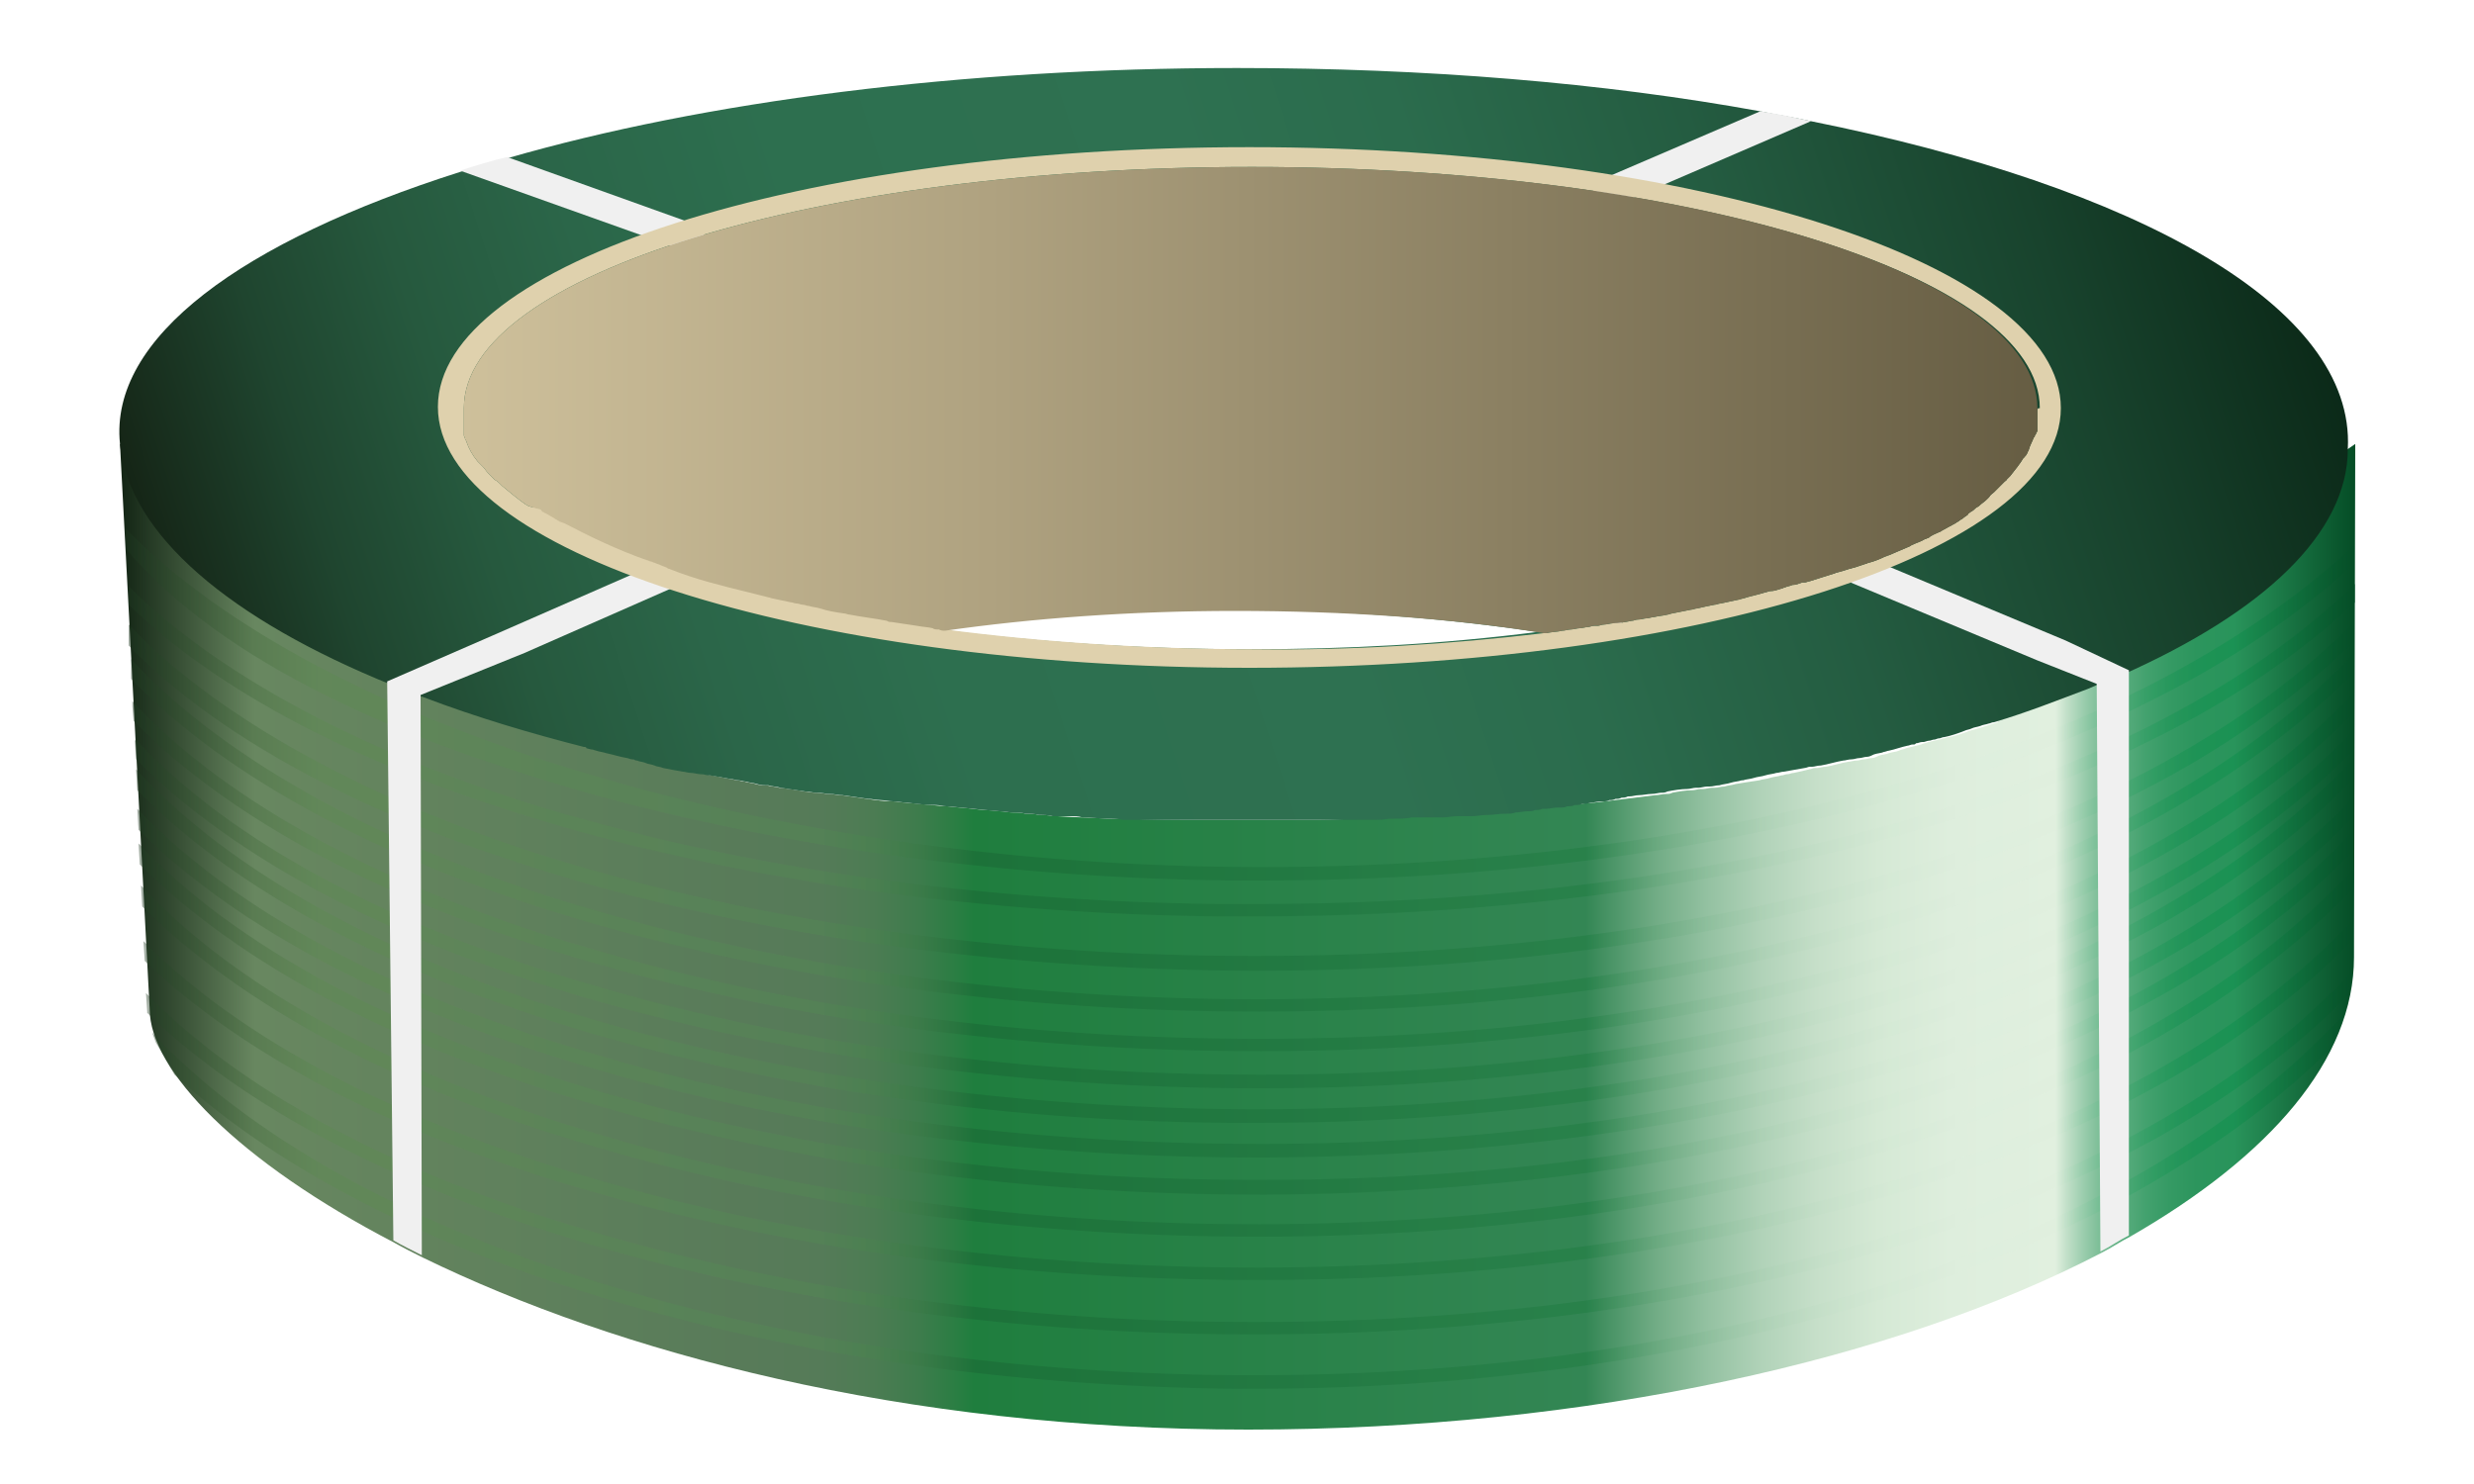 <?xml version="1.0" encoding="utf-8"?>
<!-- Generator: Adobe Illustrator 22.0.1, SVG Export Plug-In . SVG Version: 6.00 Build 0)  -->
<svg version="1.1" id="Слой_1" xmlns="http://www.w3.org/2000/svg" xmlns:xlink="http://www.w3.org/1999/xlink" x="0px" y="0px"
	 viewBox="0 0 200 120" style="enable-background:new 0 0 200 120;" xml:space="preserve">
<style type="text/css">
	.st0{fill:url(#SVGID_1_);}
	.st1{fill:url(#SVGID_2_);}
	.st2{fill:url(#SVGID_3_);fill-opacity:0.41;}
	.st3{fill:#F0F0F0;}
	.st4{fill:#DFD1AD;}
	.st5{fill:url(#SVGID_4_);}
</style>
<title>Гофрокартон</title>
<title>Пакеты</title>
<title>ПЭТ</title>
<linearGradient id="SVGID_1_" gradientUnits="userSpaceOnUse" x1="259.413" y1="-511.755" x2="440.096" y2="-511.755" gradientTransform="matrix(1 0 0 -1 -249.73 -436.11)">
	<stop  offset="0" style="stop-color:#122414"/>
	<stop  offset="6.037000e-02" style="stop-color:#688760"/>
	<stop  offset="0.28" style="stop-color:#587B59"/>
	<stop  offset="0.314" style="stop-color:#557B58"/>
	<stop  offset="0.337" style="stop-color:#4C7C53"/>
	<stop  offset="0.358" style="stop-color:#3D7C4C"/>
	<stop  offset="0.376" style="stop-color:#287E42"/>
	<stop  offset="0.382" style="stop-color:#1F7E3E"/>
	<stop  offset="0.656" style="stop-color:#338654"/>
	<stop  offset="0.666" style="stop-color:#489365"/>
	<stop  offset="0.687" style="stop-color:#71AC85"/>
	<stop  offset="0.71" style="stop-color:#93C1A1"/>
	<stop  offset="0.734" style="stop-color:#B0D2B8"/>
	<stop  offset="0.759" style="stop-color:#C6DFC9"/>
	<stop  offset="0.787" style="stop-color:#D5E9D5"/>
	<stop  offset="0.819" style="stop-color:#DEEEDD"/>
	<stop  offset="0.866" style="stop-color:#E1F0DF"/>
	<stop  offset="0.871" style="stop-color:#C2E0C9"/>
	<stop  offset="0.879" style="stop-color:#99CCAC"/>
	<stop  offset="0.887" style="stop-color:#77BB93"/>
	<stop  offset="0.896" style="stop-color:#5AAD7E"/>
	<stop  offset="0.906" style="stop-color:#44A26F"/>
	<stop  offset="0.917" style="stop-color:#359A64"/>
	<stop  offset="0.929" style="stop-color:#2C955D"/>
	<stop  offset="0.946" style="stop-color:#29945B"/>
	<stop  offset="1" style="stop-color:#054D26"/>
</linearGradient>
<path class="st0" d="M190.4,35.9l-0.1,41.5c0,8.3-6.8,16.1-18.1,22.6c-0.8,0.4-1.5,0.9-2.3,1.3c-16.5,8.6-41.4,14.3-69,14.3
	c-28.1,0-51.1-6.3-66.7-13.9c-0.8-0.4-1.6-0.8-2.3-1.2c-12.7-6.6-19.8-14-19.8-18.9L9.7,35.9l30.1,15.6l2.7,1.4l4.5,2.3
	c0,0,0.2,2.2,0.4,5.2c0.1,0,0.2,0.1,0.3,0.1c0.1,0,0.2,0.1,0.3,0.1c0.2,0,0.4,0.1,0.5,0.1c0.4,0.1,0.8,0.2,1.2,0.3
	c0.1,0,0.2,0,0.3,0.1c0,0,0.1,0,0.1,0c0.1,0,0.3,0.1,0.4,0.1c0,0,0.1,0,0.1,0c0.1,0,0.2,0.1,0.4,0.1c0.1,0,0.2,0.1,0.4,0.1
	c0.2,0.1,0.5,0.1,0.7,0.2c0.2,0.1,0.5,0.1,0.7,0.2c0.2,0.1,0.5,0.1,0.7,0.2c0.5,0.1,1,0.2,1.6,0.3c0.2,0,0.4,0.1,0.7,0.1
	c0.2,0,0.5,0.1,0.7,0.1c1,0.2,2.1,0.4,3.1,0.6c0.2,0,0.4,0.1,0.6,0.1c0.3,0.1,0.6,0.1,0.9,0.2c0.3,0.1,0.6,0.1,0.9,0.1
	c0.3,0.1,0.7,0.1,1,0.2c0.3,0,0.6,0.1,0.9,0.1c0.4,0.1,0.7,0.1,1.1,0.2c0.3,0,0.6,0.1,0.9,0.1c0,0,0.1,0,0.1,0c0.3,0,0.7,0.1,1,0.1
	c0.3,0,0.7,0.1,1,0.1c0.7,0.1,1.4,0.2,2.1,0.3c0.7,0.1,1.4,0.2,2.1,0.2c0.3,0,0.7,0.1,1,0.1c1,0.1,2.1,0.2,3.2,0.3
	c0.1,0,0.1,0,0.2,0c0.7,0.1,1.3,0.1,2,0.2c0.7,0.1,1.4,0.1,2.2,0.2c0.4,0,0.7,0.1,1.1,0.1c0,0,0,0,0,0c0.3,0,0.7,0,1,0.1
	c0.4,0,0.7,0,1.1,0.1c0.4,0,0.7,0,1.1,0.1c0.1,0,0.3,0,0.4,0c1.3,0.1,2.7,0.1,4,0.2c0.2,0,0.5,0,0.7,0c0.1,0,0.1,0,0.2,0
	c0.2,0,0.4,0,0.6,0c2.1,0.1,4.2,0.1,6.3,0.1c0.2,0,0.3,0,0.5,0c0.7,0,1.4,0,2.1,0c0.4,0,0.9,0,1.3,0c0.2,0,0.5,0,0.7,0
	c0.2,0,0.4,0,0.5,0c0.3,0,0.6,0,0.8,0c0.2,0,0.4,0,0.6,0c0.2,0,0.4,0,0.6,0c0.3,0,0.6,0,0.9,0c0.4,0,0.9,0,1.3,0
	c1.2,0,2.3-0.1,3.5-0.1c0.3,0,0.5,0,0.8,0c0.5,0,0.9,0,1.4-0.1c0.2,0,0.4,0,0.6,0c1.7-0.1,3.4-0.2,5-0.3c0.1,0,0.2,0,0.4,0
	c0.3,0,0.5,0,0.8-0.1c0.9-0.1,1.8-0.1,2.6-0.2c0.3,0,0.6-0.1,0.9-0.1c0.3,0,0.7-0.1,1-0.1c0.4,0,0.8-0.1,1.2-0.1c0.1,0,0.2,0,0.3,0
	c0.4,0,0.7-0.1,1.1-0.1c0,0,0.1,0,0.1,0c0.4,0,0.8-0.1,1.3-0.1c0.4,0,0.9-0.1,1.3-0.1c1.7-0.2,3.3-0.4,4.9-0.6
	c0.3,0,0.6-0.1,0.9-0.1c0.2,0,0.3,0,0.5-0.1c0.5-0.1,1.1-0.2,1.6-0.2c0.2,0,0.5-0.1,0.7-0.1c0.1,0,0.2,0,0.2,0
	c0.2,0,0.5-0.1,0.7-0.1c0,0,0,0,0,0c0.1,0,0.1,0,0.2,0c0,0,0,0,0,0c0.3,0,0.5-0.1,0.8-0.1c0.3-0.1,0.6-0.1,0.9-0.2
	c0.6-0.1,1.2-0.2,1.9-0.3c0.3-0.1,0.6-0.1,0.9-0.2c0.3-0.1,0.6-0.1,0.9-0.2c0.2,0,0.3-0.1,0.5-0.1c0.2,0,0.3-0.1,0.5-0.1
	c0.5-0.1,0.9-0.2,1.3-0.3c0.1,0,0.3-0.1,0.4-0.1c0.1,0,0.1,0,0.2,0c0.2,0,0.4-0.1,0.7-0.1c0.6-0.1,1.2-0.3,1.8-0.4
	c0.2,0,0.4-0.1,0.7-0.1c0.2,0,0.4-0.1,0.6-0.1c0.2,0,0.4-0.1,0.6-0.1s0.4-0.1,0.6-0.2c0.3-0.1,0.6-0.1,0.8-0.2
	c0.3-0.1,0.6-0.1,0.8-0.2c0.2-0.1,0.4-0.1,0.6-0.2c0.4-0.1,0.8-0.2,1.2-0.3c0.2-0.1,0.4-0.1,0.6-0.2c0,0,0.1,0,0.1,0
	c0.2-0.1,0.5-0.1,0.7-0.2c0,0,0.1,0,0.1,0c0.1,0,0.2-0.1,0.4-0.1c0.1,0,0.2-0.1,0.4-0.1c0.5-0.1,1.1-0.3,1.6-0.5
	c0.8-0.2,1.6-0.5,2.3-0.7c-0.5-1.3-0.8-2.1-0.8-2.1l3.7-2.6l2.3-1.6L190.4,35.9z"/>
<linearGradient id="SVGID_2_" gradientUnits="userSpaceOnUse" x1="267.771" y1="-498.518" x2="431.938" y2="-445.176" gradientTransform="matrix(1 0 0 -1 -249.73 -436.11)">
	<stop  offset="0" style="stop-color:#152516"/>
	<stop  offset="1.378000e-02" style="stop-color:#172B1B"/>
	<stop  offset="7.868000e-02" style="stop-color:#1F452F"/>
	<stop  offset="0.151" style="stop-color:#26593E"/>
	<stop  offset="0.234" style="stop-color:#2B6649"/>
	<stop  offset="0.336" style="stop-color:#2D6F4F"/>
	<stop  offset="0.516" style="stop-color:#2E7151"/>
	<stop  offset="0.618" style="stop-color:#2B6C4D"/>
	<stop  offset="0.746" style="stop-color:#245C41"/>
	<stop  offset="0.886" style="stop-color:#18432D"/>
	<stop  offset="1" style="stop-color:#0B2918"/>
</linearGradient>
<path class="st1" d="M146.4,9.8c-1.3-0.3-2.7-0.5-4.1-0.8c-12.6-2.3-27-3.5-42.3-3.5c-22.3,0-43.1,2.7-59,7.3
	c-1.3,0.4-2.6,0.7-3.8,1.1c-17.6,5.6-28.4,13.4-27.5,22c0.7,7.3,8.9,14.2,22,19.5c0.8,0.3,1.7,0.7,2.6,1c4.2,1.6,8.6,2.9,12.9,4
	c0.1,0,0.2,0,0.2,0.1c0.3,0.1,0.5,0.1,0.8,0.2c0.3,0.1,0.5,0.1,0.8,0.2c0.5,0.1,1.1,0.3,1.7,0.4c0.1,0,0.2,0.1,0.4,0.1
	s0.2,0.1,0.4,0.1c0.2,0.1,0.5,0.1,0.7,0.2c0.2,0.1,0.5,0.1,0.7,0.2c0.2,0.1,0.5,0.1,0.7,0.2c0.5,0.1,1,0.2,1.6,0.3
	c0.2,0,0.4,0.1,0.7,0.1c0.2,0,0.5,0.1,0.7,0.1c0.3,0,0.5,0.1,0.8,0.1c0.6,0.1,1.2,0.2,1.7,0.3c0.2,0,0.4,0.1,0.6,0.1
	c0.2,0,0.4,0.1,0.6,0.1c0.3,0.1,0.6,0.1,0.9,0.2c0.3,0.1,0.6,0.1,0.9,0.1c0.3,0.1,0.7,0.1,1,0.2c0.7,0.1,1.3,0.2,2,0.3
	c0.3,0,0.6,0.1,0.9,0.1c0,0,0.1,0,0.1,0c0.3,0,0.7,0.1,1,0.1c0.3,0,0.7,0.1,1,0.1c0.7,0.1,1.4,0.2,2.1,0.3c0.3,0,0.7,0.1,1,0.1
	c0.3,0,0.7,0.1,1,0.1c0.4,0,0.7,0.1,1.1,0.1c0.8,0.1,1.6,0.2,2.4,0.2c0.3,0,0.5,0.1,0.8,0.1c1.4,0.1,2.9,0.3,4.3,0.4
	c0.4,0,0.7,0.1,1.1,0.1c0,0,0,0,0,0c0.3,0,0.7,0,1,0.1c0.4,0,0.7,0,1.1,0.1c0.4,0,0.7,0,1.1,0.1c0.2,0,0.4,0,0.6,0
	c0.3,0,0.5,0,0.8,0c0.3,0,0.7,0,1,0.1c0.7,0,1.4,0.1,2,0.1c0.4,0,0.9,0,1.3,0.1c0.1,0,0.2,0,0.2,0c0.5,0,1,0,1.6,0c0,0,0,0,0.1,0
	c0.2,0,0.4,0,0.5,0c0.3,0,0.6,0,0.9,0c0.3,0,0.7,0,1,0c0.1,0,0.2,0,0.3,0c0.3,0,0.7,0,1,0c0.3,0,0.6,0,0.9,0c0.2,0,0.3,0,0.5,0
	c0.3,0,0.7,0,1,0c0.4,0,0.7,0,1.1,0c0.4,0,0.9,0,1.3,0c0.3,0,0.5,0,0.8,0c0.1,0,0.3,0,0.4,0c0.3,0,0.6,0,0.8,0c0.2,0,0.4,0,0.6,0
	c0.2,0,0.4,0,0.6,0c0.3,0,0.6,0,0.9,0c0.2,0,0.4,0,0.7,0c0.2,0,0.5,0,0.7,0c0.3,0,0.5,0,0.8,0c0.2,0,0.4,0,0.6,0c0,0,0,0,0,0
	c0.3,0,0.5,0,0.8,0c0.1,0,0.2,0,0.3,0c0.3,0,0.6,0,0.9,0c0.3,0,0.5,0,0.8,0c0.5,0,0.9,0,1.4-0.1c0.2,0,0.4,0,0.6,0
	c0.4,0,0.8,0,1.2-0.1c0.1,0,0.2,0,0.3,0c0.2,0,0.4,0,0.6,0c0.3,0,0.5,0,0.8,0c0,0,0.1,0,0.1,0c0.2,0,0.5,0,0.7,0
	c0.4,0,0.8-0.1,1.2-0.1c0.1,0,0.2,0,0.4,0c0,0,0.1,0,0.1,0c0.2,0,0.4,0,0.5,0c0.1,0,0.1,0,0.2,0c0.4,0,0.8-0.1,1.2-0.1
	c0,0,0.1,0,0.1,0c0.4,0,0.9-0.1,1.3-0.1c0.1,0,0.1,0,0.2,0c0.2,0,0.5,0,0.7-0.1c0.3,0,0.7-0.1,1-0.1c0.2,0,0.4,0,0.6-0.1
	c0.2,0,0.4,0,0.6-0.1c0.1,0,0.2,0,0.3,0c0.3,0,0.6-0.1,0.9-0.1c0.1,0,0.1,0,0.2,0c0.2,0,0.4,0,0.6-0.1c0.2,0,0.4,0,0.6-0.1
	c0.2,0,0.4,0,0.6-0.1c0.2,0,0.4,0,0.7-0.1c0.3,0,0.6-0.1,0.9-0.1c0,0,0.1,0,0.1,0c0.2,0,0.3,0,0.5-0.1c0.2,0,0.3,0,0.5-0.1
	c0,0,0,0,0,0c0.2,0,0.3,0,0.5-0.1c0.2,0,0.3,0,0.5-0.1c0,0,0.1,0,0.1,0c0.3,0,0.5-0.1,0.8-0.1c0.3,0,0.7-0.1,1-0.1
	c0.3,0,0.6-0.1,0.8-0.1c0.2,0,0.3,0,0.5-0.1c0.5-0.1,1.1-0.2,1.6-0.2c0.2,0,0.5-0.1,0.7-0.1c0.1,0,0.2,0,0.2,0
	c0.2,0,0.5-0.1,0.7-0.1c0,0,0.1,0,0.1,0c0,0,0.1,0,0.1,0c0,0,0,0,0,0c0,0,0,0,0,0c0.3,0,0.5-0.1,0.8-0.1c0.3-0.1,0.6-0.1,0.9-0.2
	c0.3-0.1,0.6-0.1,0.9-0.2c0,0,0.1,0,0.1,0c0.3-0.1,0.6-0.1,0.9-0.2c0.3-0.1,0.6-0.1,0.9-0.2c0.3-0.1,0.6-0.1,0.9-0.2
	c0.2,0,0.4-0.1,0.6-0.1c0.6-0.1,1.1-0.2,1.7-0.3c0.1,0,0.3-0.1,0.4-0.1c0.1,0,0.1,0,0.2,0c0.2,0,0.4-0.1,0.7-0.1
	c0.6-0.1,1.2-0.3,1.8-0.4c0.2,0,0.4-0.1,0.7-0.1c0.2,0,0.4-0.1,0.6-0.1c0.2,0,0.4-0.1,0.6-0.1s0.4-0.1,0.6-0.2
	c0.3-0.1,0.6-0.1,0.8-0.2c0.1,0,0.3-0.1,0.4-0.1c0.5-0.1,1-0.3,1.5-0.4c0.1,0,0.3-0.1,0.4-0.1l0.1,0c0.1,0,0.1,0,0.2-0.1
	c0.2,0,0.3-0.1,0.5-0.1c0,0,0.1,0,0.1,0c0.1,0,0.3-0.1,0.4-0.1c0,0,0,0,0,0c0.2,0,0.3-0.1,0.5-0.1c0.1,0,0.2-0.1,0.4-0.1
	c0.1,0,0.2-0.1,0.4-0.1c0.5-0.1,1.1-0.3,1.6-0.5c0.2-0.1,0.4-0.1,0.6-0.2c0.2-0.1,0.4-0.1,0.7-0.2c0.2-0.1,0.4-0.1,0.7-0.2
	c0,0,0,0,0,0c0.1,0,0.2-0.1,0.4-0.1c2.7-0.8,5.2-1.8,7.6-2.7c0.9-0.4,1.8-0.8,2.7-1.1c11.5-5.1,18.3-11.5,18.3-18.3
	C190.4,24.8,172.8,15.1,146.4,9.8z M101,52.5c-8.9,0-17.4-0.6-25.1-1.6c7-1,15-1.6,23.4-1.6c9.1,0,17.6,0.7,25,1.8
	C116.5,52.1,108.8,52.5,101,52.5z"/>
<linearGradient id="SVGID_3_" gradientUnits="userSpaceOnUse" x1="259.745" y1="-513.638" x2="440.091" y2="-513.638" gradientTransform="matrix(1 0 0 -1 -249.73 -436.11)">
	<stop  offset="0" style="stop-color:#1C351F"/>
	<stop  offset="8.908000e-02" style="stop-color:#5D8C51"/>
	<stop  offset="0.28" style="stop-color:#558C55"/>
	<stop  offset="0.313" style="stop-color:#528A53"/>
	<stop  offset="0.336" style="stop-color:#49844E"/>
	<stop  offset="0.356" style="stop-color:#3A7945"/>
	<stop  offset="0.374" style="stop-color:#246939"/>
	<stop  offset="0.382" style="stop-color:#196132"/>
	<stop  offset="0.656" style="stop-color:#1A7B3E"/>
	<stop  offset="0.675" style="stop-color:#479663"/>
	<stop  offset="0.695" style="stop-color:#70AE84"/>
	<stop  offset="0.717" style="stop-color:#92C2A0"/>
	<stop  offset="0.74" style="stop-color:#AFD3B7"/>
	<stop  offset="0.764" style="stop-color:#C5E0C9"/>
	<stop  offset="0.791" style="stop-color:#D4E9D5"/>
	<stop  offset="0.822" style="stop-color:#DDEEDD"/>
	<stop  offset="0.866" style="stop-color:#E0F0DF"/>
	<stop  offset="0.868" style="stop-color:#CFE8D3"/>
	<stop  offset="0.875" style="stop-color:#A1D4B3"/>
	<stop  offset="0.883" style="stop-color:#77C197"/>
	<stop  offset="0.891" style="stop-color:#55B27F"/>
	<stop  offset="0.899" style="stop-color:#38A56B"/>
	<stop  offset="0.908" style="stop-color:#229B5C"/>
	<stop  offset="0.918" style="stop-color:#139451"/>
	<stop  offset="0.93" style="stop-color:#0A904B"/>
	<stop  offset="0.946" style="stop-color:#078F49"/>
	<stop  offset="1" style="stop-color:#054D26"/>
</linearGradient>
<path class="st2" d="M190.2,67.2l0,1.6c-4.2,4.4-9.4,8.3-15.5,11.7c-6.3,3.5-13.5,6.6-21.4,9c-15,4.6-32.6,7-50.9,7.1
	c-0.2,0-0.4,0-0.6,0c-18.9,0-37.4-2.5-53.5-7.2c-16.2-4.7-28.9-11.4-37-19.5l-0.1-1.7c7.8,8.3,20.7,15.2,37.4,20.1
	c16.2,4.7,34.8,7.2,53.8,7.1C141.1,95.4,173.9,84.8,190.2,67.2z M101.5,89.7c-0.2,0-0.4,0-0.7,0c-18.8-0.1-37.1-2.6-53-7.3
	C31.3,77.5,18.6,70.5,11,62.2l0.1,1.7c7.8,8,20.4,14.8,36.5,19.6c16,4.7,34.4,7.3,53.3,7.3c0.2,0,0.4,0,0.6,0c18.3,0,36-2.4,51-6.9
	c8.1-2.4,15.5-5.5,21.9-9c6.2-3.5,11.5-7.4,15.8-11.9l0-1.6C173.6,79.2,140.6,89.7,101.5,89.7z M102.4,92.5c-0.2,0-0.4,0-0.6,0
	c-18.8,0-37.2-2.4-53.2-7.1c-16.7-4.8-29.7-11.8-37.5-20l0.1,1.7c8,8,20.8,14.7,37.1,19.4c16.1,4.7,34.6,7.1,53.5,7.1
	c0.2,0,0.4,0,0.6,0c18.3-0.1,35.9-2.5,50.9-7c8-2.4,15.2-5.4,21.4-8.9c6.1-3.4,11.3-7.3,15.5-11.6l0-1.6
	C173.9,81.9,141.1,92.4,102.4,92.5L102.4,92.5z M101.4,111.2c-0.5,0-1.1,0-1.6,0c-38-0.3-72-11.1-87.5-27.7l0,0l0.3,0.8l1.5,2.6
	c7.7,7.1,19,13.1,32.9,17.5c15.8,5,34,7.7,52.8,7.9c0.5,0,1.1,0,1.6,0c18.1,0,35.6-2.5,50.6-7.2c8.2-2.6,15.7-5.8,22.2-9.6
	c5.4-3.2,10.2-6.7,14.2-10.7l1.1-2.8l0,0C172.4,100.5,139.7,111.2,101.4,111.2L101.4,111.2z M101.9,102.5c-0.1,0-0.1,0-0.2,0
	c-18.9,0-37.3-2.4-53.4-7.1C32.1,90.7,19.4,84,11.6,76.1l0.1,1.6c8,7.7,20.5,14.2,36.3,18.7c16.1,4.7,34.7,7.1,53.7,7.1
	c0.1,0,0.1,0,0.2,0c18.4,0,36.1-2.4,51.1-6.9c8-2.4,15.3-5.4,21.6-8.9c6.1-3.4,11.3-7.3,15.5-11.6l0-1.6
	C173.7,92,140.8,102.4,101.9,102.5L101.9,102.5z M101.6,106.9c-0.2,0-0.3,0-0.5,0c-18.8,0-37.2-2.6-53.2-7.3
	c-16-4.7-28.4-11.4-36.1-19.3l0,0l0.1,1.5l0,0.1c7.9,7.7,20.2,14.1,35.7,18.7c16,4.7,34.5,7.3,53.5,7.3c0.2,0,0.3,0,0.5,0
	c18.3,0,36-2.4,51-6.9c8.1-2.4,15.4-5.5,21.8-9c6-3.4,11.2-7.2,15.4-11.5l0.3-1.9l0,0C173.5,96.4,140.5,106.9,101.6,106.9
	L101.6,106.9z M101.9,99c-0.1,0-0.1,0-0.2,0c-18.9,0-37.3-2.5-53.4-7.3c-16.4-4.9-29.2-11.8-36.9-20.1l0.1,1.7
	c8,8,20.5,14.7,36.5,19.4c16.2,4.8,34.7,7.3,53.7,7.3c0.1,0,0.1,0,0.2,0c18.4,0,36.1-2.5,51.1-7.1c8-2.5,15.3-5.5,21.6-9.1
	c6.1-3.5,11.3-7.5,15.6-11.9l0-1.6C173.7,88.3,140.8,98.9,101.9,99L101.9,99z M102,86.9c-0.1,0-0.1,0-0.2,0
	c-18.9,0-37.3-2.4-53.4-7.1c-16.8-4.8-29.7-11.7-37.4-20l-0.1,0.1l0.1,1.5c7.9,8,20.7,14.8,37.1,19.5c16.1,4.6,34.7,7.1,53.7,7.1
	c0.1,0,0.1,0,0.2,0c18.4,0,36.1-2.4,51.1-6.9c8-2.4,15.3-5.4,21.6-8.9c6.1-3.4,11.4-7.3,15.6-11.6l0-1.6
	C173.8,76.4,140.8,86.9,102,86.9L102,86.9z M101.6,77.3c-0.1,0-0.3,0-0.4,0c-18.8,0-37.2-2.4-53.2-6.9c-16.6-4.7-30-11.9-37.6-19.9
	l0,1l0,0.7c7.8,8,20.6,14.6,37.2,19.3c16.1,4.5,34.6,6.9,53.5,7c0.1,0,0.3,0,0.4,0c18.4,0,36-2.3,51.1-6.6
	c8.1-2.3,15.4-5.2,21.8-8.6c6.2-3.3,11.5-7.2,15.9-11.4l0-1.6C173.7,67.2,140.6,77.3,101.6,77.3L101.6,77.3z M99.7,70.1
	c-37.4-0.4-73.5-11-89.6-27.4l0.1,1.7c7.8,9.2,22.1,15.5,38.3,20C64,68.6,81.7,71,99.6,71.2c0.8,0,1.6,0,2.4,0
	c17.6,0,34.6-2.1,49.4-6.1c8.2-2.2,15.7-5,22.2-8.3c6.5-3.2,12.1-7,16.7-11.2l0-1.5C172.4,60.8,138.5,70.5,99.7,70.1L99.7,70.1z
	 M98.5,73.1c-18.3-0.2-36.2-2.6-51.5-6.9c-16-4.4-29.1-11.3-36.6-18.8v1.2l0,0.3c7.7,7.5,20.2,13.8,36.3,18.3
	c15.5,4.3,33.4,6.7,51.8,6.9c1,0,1.9,0,2.9,0c17.9,0,35.2-2.1,50.1-6c8.4-2.2,15.9-5,22.5-8.3c6.5-3.2,12-7,16.4-11.1l0-1.5
	c-16.8,16.3-49.9,25.9-88.9,25.9C100.5,73.1,99.5,73.1,98.5,73.1L98.5,73.1z M102,84c-0.1,0-0.1,0-0.2,0c-18.9,0-37.3-2.4-53.4-7.1
	C31.6,72.1,18.4,65,10.7,56.7v0.4l0.1,1.2c7.9,8.1,20.8,14.9,37.3,19.6c16.1,4.6,34.7,7.1,53.7,7.1c0.1,0,0.1,0,0.2,0
	c18.4,0,36.1-2.4,51.1-6.9c8-2.4,15.3-5.4,21.6-8.9c6.1-3.4,11.4-7.3,15.6-11.6l0-1.6C173.8,73.5,140.9,84,102,84L102,84z M102,80.8
	c-0.1,0-0.1,0-0.2,0c-18.9,0-37.3-2.4-53.4-7.1c-16.8-4.8-30.1-12.1-37.8-20.4v0.7l0,0.9c7.9,8.2,20.8,15,37.4,19.8
	c16.1,4.6,34.7,7.1,53.7,7.1c0.1,0,0.1,0,0.2,0c18.4,0,36.1-2.4,51.1-6.9c8-2.4,15.3-5.4,21.6-8.9c6.1-3.4,11.4-7.3,15.7-11.6l0-1.6
	C173.9,70.3,140.9,80.7,102,80.8L102,80.8z"/>
<path class="st3" d="M54.9,47.3l-12.5,5.5L34,56.2l0.1,45.3c-0.8-0.4-1.6-0.8-2.3-1.2l-0.5-45.2l8.5-3.7l12.1-5.3L54.9,47.3z"/>
<path class="st3" d="M172.1,54.2v45.7c-0.8,0.4-1.5,0.9-2.3,1.3l-0.3-45.9l-4.8-1.9l-15.1-6.3l2.1-1.7l15.3,6.4L172.1,54.2z"/>
<path class="st3" d="M146.4,9.8l-15.3,6.6v34h-2.3V14.8L142.3,9C143.7,9.2,145.1,9.5,146.4,9.8z"/>
<path class="st3" d="M56.9,18.4v28.3h-2.3V20l-17.4-6.2c1.2-0.4,2.5-0.8,3.8-1.1L56.9,18.4z"/>
<path class="st4" d="M101,11.9c-36.3,0-65.6,9.4-65.6,21S64.7,54,101,54s65.6-9.4,65.6-21S137.2,11.9,101,11.9z M164.7,33.2
	c0,0.1,0,0.2,0,0.4c0,0.1,0,0.1,0,0.2c0,0.1,0,0.1,0,0.2c0,0.1,0,0.1,0,0.2c0,0,0,0,0,0c0,0.1,0,0.1,0,0.2c0,0.1,0,0.1,0,0.2
	c0,0.1,0,0.1,0,0.2c0,0,0,0,0,0c0,0.1,0,0.1-0.1,0.2c0,0.1,0,0.1-0.1,0.2c0,0.1,0,0.1-0.1,0.2c-0.1,0.3-0.3,0.6-0.4,1
	c0,0.1-0.1,0.1-0.1,0.2c0,0.1-0.1,0.1-0.1,0.2c0,0-0.1,0.1-0.1,0.1c0,0,0,0.1-0.1,0.1c-0.3,0.5-0.7,1-1.1,1.5c0,0-0.1,0.1-0.1,0.1
	c-0.1,0.1-0.1,0.1-0.2,0.2c0,0.1-0.1,0.1-0.1,0.1c0,0-0.1,0.1-0.1,0.1c-0.1,0.1-0.2,0.2-0.2,0.2c0,0-0.1,0.1-0.1,0.1
	c0,0-0.1,0.1-0.1,0.1c-0.1,0.1-0.1,0.1-0.2,0.2c-0.1,0.1-0.1,0.1-0.2,0.2c-0.1,0.1-0.3,0.2-0.4,0.4c-0.1,0.1-0.1,0.1-0.2,0.2
	c-0.2,0.2-0.4,0.3-0.6,0.5c-0.1,0.1-0.2,0.1-0.3,0.2c-0.1,0.1-0.2,0.2-0.4,0.3c-0.1,0.1-0.2,0.1-0.2,0.2c-0.1,0.1-0.3,0.2-0.4,0.3
	c-0.1,0.1-0.2,0.1-0.3,0.2c-0.1,0.1-0.2,0.1-0.3,0.2c-0.4,0.2-0.7,0.4-1.1,0.6c-0.1,0.1-0.2,0.1-0.4,0.2c-0.2,0.1-0.5,0.2-0.7,0.4
	c-0.1,0-0.2,0.1-0.3,0.1c-0.3,0.2-0.7,0.3-1.1,0.5c-0.1,0.1-0.2,0.1-0.4,0.2c-0.5,0.2-0.9,0.4-1.4,0.6c-0.1,0-0.2,0.1-0.3,0.1
	c-0.4,0.2-0.9,0.4-1.3,0.5c-0.1,0-0.2,0.1-0.3,0.1c-0.3,0.1-0.6,0.2-0.9,0.3c-0.1,0-0.3,0.1-0.4,0.1c-0.3,0.1-0.6,0.2-1,0.3
	c-0.1,0-0.2,0.1-0.3,0.1c-0.6,0.2-1.3,0.4-1.9,0.6c-0.1,0-0.3,0.1-0.4,0.1c-0.1,0-0.1,0-0.2,0c-0.3,0.1-0.5,0.2-0.8,0.2
	c-0.2,0.1-0.4,0.1-0.6,0.2c-0.1,0-0.2,0.1-0.3,0.1c-0.3,0.1-0.6,0.2-0.9,0.2c-0.1,0-0.3,0.1-0.4,0.1c-0.6,0.2-1.2,0.3-1.8,0.5
	c-0.1,0-0.3,0.1-0.4,0.1c-0.5,0.1-0.9,0.2-1.4,0.3c-0.2,0-0.3,0.1-0.5,0.1c-0.5,0.1-1,0.2-1.4,0.3c-0.2,0-0.3,0.1-0.5,0.1
	c-0.5,0.1-1,0.2-1.5,0.3c-0.1,0-0.3,0.1-0.4,0.1c-0.4,0.1-0.7,0.1-1.1,0.2c-0.2,0-0.4,0.1-0.6,0.1c-0.2,0-0.4,0.1-0.7,0.1
	c-0.2,0-0.3,0.1-0.5,0.1c-0.5,0.1-1,0.2-1.5,0.2c-0.2,0-0.5,0.1-0.7,0.1c-0.2,0-0.4,0.1-0.5,0.1c-0.1,0-0.2,0-0.3,0
	c-0.2,0-0.4,0.1-0.5,0.1c-0.2,0-0.5,0.1-0.7,0.1c-0.2,0-0.5,0.1-0.7,0.1c-0.2,0-0.5,0.1-0.7,0.1c-0.4,0.1-0.9,0.1-1.3,0.2
	c-0.1,0-0.1,0-0.2,0c-7.7,0.9-15.5,1.4-23.3,1.3c-8.9,0-17.4-0.6-25.1-1.6c0,0,0,0,0,0c-0.2,0-0.3,0-0.5-0.1c-0.2,0-0.4,0-0.5-0.1
	c-0.4-0.1-0.8-0.1-1.3-0.2c-0.7-0.1-1.3-0.2-2-0.3c-0.1,0-0.3,0-0.4-0.1c-1-0.2-2-0.3-3-0.5c-0.2,0-0.3-0.1-0.5-0.1
	c-0.7-0.1-1.3-0.2-1.9-0.4c-0.3-0.1-0.6-0.1-0.9-0.2c-0.2,0-0.3-0.1-0.5-0.1c-0.2,0-0.3-0.1-0.5-0.1c-0.2,0-0.3-0.1-0.5-0.1
	c-0.5-0.1-0.9-0.2-1.4-0.3c-0.2,0-0.3-0.1-0.4-0.1c-1.5-0.4-2.9-0.7-4.3-1.1c-0.1,0-0.3-0.1-0.4-0.1c-1.1-0.3-2.3-0.7-3.3-1.1
	c-0.1,0-0.2-0.1-0.2-0.1c-0.2-0.1-0.3-0.1-0.5-0.2c-0.2-0.1-0.3-0.1-0.5-0.2c-0.1,0-0.2-0.1-0.3-0.1c-0.1,0-0.2-0.1-0.3-0.1
	c-2.3-0.8-4.6-1.9-6.7-3c-0.1,0-0.2-0.1-0.3-0.1c-0.1,0-0.1-0.1-0.2-0.1c-0.1-0.1-0.2-0.1-0.3-0.2c-0.2-0.1-0.5-0.3-0.7-0.4
	c-0.1,0-0.1-0.1-0.2-0.1c0,0-0.1,0-0.1-0.1c0,0-0.1-0.1-0.1-0.1C43,41,42.9,41,42.7,40.9c-0.1,0-0.1-0.1-0.2-0.1
	c-0.7-0.5-1.3-1-1.9-1.5c-0.1-0.1-0.1-0.1-0.2-0.2c-0.1-0.1-0.2-0.2-0.4-0.3c-0.1-0.1-0.1-0.1-0.2-0.2c-0.1-0.1-0.1-0.1-0.2-0.2
	c0,0-0.1-0.1-0.1-0.1c-0.2-0.2-0.3-0.4-0.5-0.6c0,0-0.1-0.1-0.1-0.1c-0.1-0.1-0.1-0.1-0.2-0.2c0,0-0.1-0.1-0.1-0.1
	c-0.4-0.5-0.7-1-0.9-1.6c0-0.1-0.1-0.1-0.1-0.2c0-0.1-0.1-0.2-0.1-0.3c0,0,0-0.1,0-0.1c0,0,0-0.1,0-0.1c0-0.1,0-0.1,0-0.2
	c0,0,0,0,0,0c0-0.1,0-0.1,0-0.2c0,0,0,0,0,0c0-0.1,0-0.1,0-0.2c0-0.1,0-0.1,0-0.2l0,0c0-0.1,0-0.1,0-0.2c0-0.1,0-0.1,0-0.2
	c0-0.1,0-0.1,0-0.2c0,0,0-0.1,0-0.1c0-0.1,0-0.1,0-0.2c0-0.1,0-0.2,0-0.3c0-10.8,28.5-19.5,63.7-19.5s63.7,8.8,63.7,19.5
	C164.7,33,164.7,33.1,164.7,33.2C164.7,33.1,164.7,33.2,164.7,33.2z"/>
<linearGradient id="SVGID_4_" gradientUnits="userSpaceOnUse" x1="287.054" y1="-468.391" x2="414.399" y2="-468.391" gradientTransform="matrix(1 0 0 -1 -249.73 -436.11)">
	<stop  offset="0" style="stop-color:#CEC09B"/>
	<stop  offset="0.334" style="stop-color:#AFA280"/>
	<stop  offset="1" style="stop-color:#665D43"/>
</linearGradient>
<path class="st5" d="M164.7,33c0,0,0,0.1,0,0.1c0,0,0,0.1,0,0.1c0,0.1,0,0.2,0,0.4c0,0.1,0,0.1,0,0.2c0,0.1,0,0.1,0,0.2
	c0,0.1,0,0.1,0,0.2c0,0,0,0,0,0c0,0.1,0,0.1,0,0.2c0,0.1,0,0.1,0,0.2c0,0.1,0,0.1,0,0.2c0,0,0,0,0,0c0,0.1,0,0.1-0.1,0.2
	c0,0.1,0,0.1-0.1,0.2c0,0.1,0,0.1-0.1,0.2c-0.1,0.3-0.3,0.6-0.4,1c0,0.1-0.1,0.1-0.1,0.2c0,0.1-0.1,0.1-0.1,0.2c0,0-0.1,0.1-0.1,0.1
	c0,0,0,0.1-0.1,0.1c-0.3,0.5-0.7,1-1.1,1.5c0,0-0.1,0.1-0.1,0.1c-0.1,0.1-0.1,0.1-0.2,0.2c0,0.1-0.1,0.1-0.1,0.1
	c0,0-0.1,0.1-0.1,0.1c-0.1,0.1-0.2,0.2-0.2,0.2c0,0-0.1,0.1-0.1,0.1c0,0-0.1,0.1-0.1,0.1c-0.1,0.1-0.1,0.1-0.2,0.2
	c-0.1,0.1-0.1,0.1-0.2,0.2c-0.1,0.1-0.3,0.2-0.4,0.4c-0.1,0.1-0.1,0.1-0.2,0.2c-0.2,0.2-0.4,0.3-0.6,0.5c-0.1,0.1-0.2,0.1-0.3,0.2
	c-0.1,0.1-0.2,0.2-0.4,0.3c-0.1,0.1-0.2,0.1-0.2,0.2c-0.1,0.1-0.3,0.2-0.4,0.3c-0.1,0.1-0.2,0.1-0.3,0.2c-0.1,0.1-0.2,0.1-0.3,0.2
	c-0.4,0.2-0.7,0.4-1.1,0.6c-0.1,0.1-0.2,0.1-0.4,0.2c-0.2,0.1-0.5,0.2-0.7,0.4c-0.1,0-0.2,0.1-0.3,0.1c-0.3,0.2-0.7,0.3-1.1,0.5
	c-0.1,0.1-0.2,0.1-0.4,0.2c-0.5,0.2-0.9,0.4-1.4,0.6c-0.1,0-0.2,0.1-0.3,0.1c-0.4,0.2-0.9,0.4-1.3,0.5c-0.1,0-0.2,0.1-0.3,0.1
	c-0.3,0.1-0.6,0.2-0.9,0.3c-0.1,0-0.3,0.1-0.4,0.1c-0.3,0.1-0.6,0.2-1,0.3c-0.1,0-0.2,0.1-0.3,0.1c-0.6,0.2-1.3,0.4-1.9,0.6
	c-0.1,0-0.3,0.1-0.4,0.1c-0.1,0-0.1,0-0.2,0c-0.3,0.1-0.5,0.2-0.8,0.2c-0.2,0.1-0.4,0.1-0.6,0.2c-0.1,0-0.2,0.1-0.3,0.1
	c-0.3,0.1-0.6,0.2-0.9,0.2c-0.1,0-0.3,0.1-0.4,0.1c-0.6,0.2-1.2,0.3-1.8,0.5c-0.1,0-0.3,0.1-0.4,0.1c-0.5,0.1-0.9,0.2-1.4,0.3
	c-0.2,0-0.3,0.1-0.5,0.1c-0.5,0.1-1,0.2-1.4,0.3c-0.2,0-0.3,0.1-0.5,0.1c-0.5,0.1-1,0.2-1.5,0.3c-0.1,0-0.3,0.1-0.4,0.1
	c-0.4,0.1-0.7,0.1-1.1,0.2c-0.2,0-0.4,0.1-0.6,0.1c-0.2,0-0.4,0.1-0.7,0.1c-0.2,0-0.3,0.1-0.5,0.1c-0.5,0.1-1,0.2-1.5,0.2
	c-0.2,0-0.5,0.1-0.7,0.1c-0.2,0-0.4,0.1-0.5,0.1c-0.1,0-0.2,0-0.3,0c-0.2,0-0.4,0.1-0.5,0.1c-0.2,0-0.5,0.1-0.7,0.1
	c-0.2,0-0.5,0.1-0.7,0.1c-0.2,0-0.5,0.1-0.7,0.1c-0.4,0.1-0.9,0.1-1.3,0.2c-0.1,0-0.1,0-0.2,0c-7.4-1.2-15.9-1.8-25-1.8
	c-8.4,0-16.4,0.6-23.4,1.6c0,0,0,0,0,0c-0.2,0-0.3,0-0.5-0.1c-0.2,0-0.4,0-0.5-0.1c-0.4-0.1-0.8-0.1-1.3-0.2c-0.7-0.1-1.3-0.2-2-0.3
	c-0.1,0-0.3,0-0.4-0.1c-1-0.2-2-0.3-3-0.5c-0.2,0-0.3-0.1-0.5-0.1c-0.7-0.1-1.3-0.2-1.9-0.4c-0.3-0.1-0.6-0.1-0.9-0.2
	c-0.2,0-0.3-0.1-0.5-0.1c-0.2,0-0.3-0.1-0.5-0.1c-0.2,0-0.3-0.1-0.5-0.1c-0.5-0.1-0.9-0.2-1.4-0.3c-0.1,0-0.3-0.1-0.4-0.1
	c-1.5-0.4-2.9-0.7-4.3-1.1c-0.1,0-0.3-0.1-0.4-0.1c-1.1-0.3-2.3-0.7-3.3-1.1c-0.1,0-0.2-0.1-0.2-0.1c-0.2-0.1-0.3-0.1-0.5-0.2
	c-0.2-0.1-0.3-0.1-0.5-0.2c-0.1,0-0.2-0.1-0.3-0.1c-0.1,0-0.2-0.1-0.3-0.1c-2.3-0.8-4.6-1.9-6.7-3c-0.1,0-0.2-0.1-0.3-0.1
	c-0.1,0-0.1-0.1-0.2-0.1c-0.1-0.1-0.2-0.1-0.3-0.2c-0.2-0.1-0.5-0.3-0.7-0.4c-0.1,0-0.1-0.1-0.2-0.1c0,0-0.1,0-0.1-0.1
	c0,0-0.1-0.1-0.1-0.1C43,41,42.9,41,42.7,40.9c-0.1,0-0.1-0.1-0.2-0.1c-0.7-0.5-1.3-1-1.9-1.5c-0.1-0.1-0.1-0.1-0.2-0.2
	c-0.1-0.1-0.2-0.2-0.4-0.3c-0.1-0.1-0.1-0.1-0.2-0.2c-0.1-0.1-0.1-0.1-0.2-0.2c0,0-0.1-0.1-0.1-0.1c-0.2-0.2-0.3-0.4-0.5-0.6
	c0,0-0.1-0.1-0.1-0.1c-0.1-0.1-0.1-0.1-0.2-0.2c0,0-0.1-0.1-0.1-0.1c-0.4-0.5-0.7-1-0.9-1.6c0-0.1-0.1-0.1-0.1-0.2
	c0-0.1-0.1-0.2-0.1-0.3c0,0,0-0.1,0-0.1c0,0,0-0.1,0-0.1c0-0.1,0-0.1,0-0.2c0,0,0,0,0,0c0-0.1,0-0.1,0-0.2c0,0,0,0,0,0
	c0-0.1,0-0.1,0-0.2c0-0.1,0-0.1,0-0.2l0,0c0-0.1,0-0.1,0-0.2c0-0.1,0-0.1,0-0.2c0-0.1,0-0.1,0-0.2c0,0,0-0.1,0-0.1
	c0-0.1,0-0.1,0-0.2c0-0.1,0-0.2,0-0.3c0-10.8,28.5-19.5,63.7-19.5S164.7,22.2,164.7,33z"/>
</svg>

